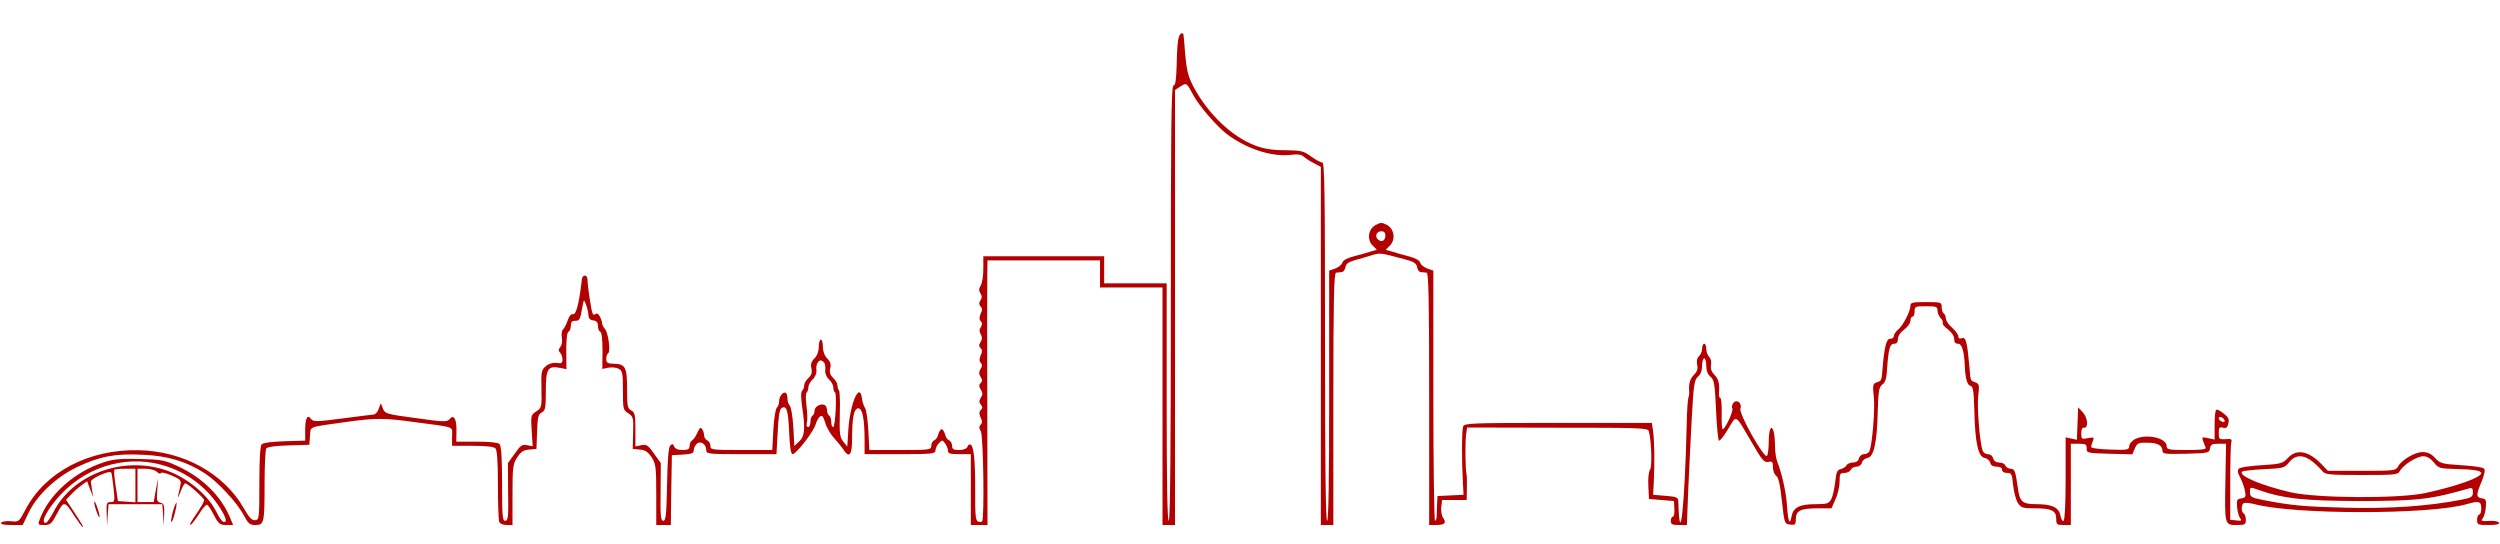 <svg version="1.0" xmlns="http://www.w3.org/2000/svg"
 width="1200pt" height="261pt" viewBox="0 0 1200 261"
 preserveAspectRatio="xMidYMid meet">
<g transform="translate(0,261) scale(0.1,-0.1)"
fill="#b30000" stroke="none">
<path d="M5656 2423 c-4 -16 -7 -72 -8 -125 -2 -72 -6 -98 -15 -98 -11 0 -13
-202 -13 -1045 0 -690 -3 -1045 -10 -1045 -7 0 -10 197 -10 570 l0 570 -150 0
-150 0 0 65 0 65 -290 0 -290 0 0 -60 c0 -33 -6 -69 -12 -80 -10 -15 -10 -25
-2 -38 8 -12 8 -22 0 -34 -8 -13 -7 -21 1 -29 8 -8 9 -18 0 -35 -7 -18 -7 -28
1 -36 7 -7 8 -15 0 -28 -8 -12 -8 -22 0 -35 7 -13 7 -24 -1 -37 -9 -13 -9 -20
0 -29 8 -8 9 -18 0 -35 -7 -18 -7 -28 1 -36 8 -8 7 -16 -1 -29 -9 -15 -9 -23
0 -38 9 -14 9 -21 0 -30 -9 -9 -8 -16 1 -31 9 -16 10 -24 0 -39 -9 -15 -9 -23
0 -33 9 -11 9 -17 0 -26 -8 -8 -9 -18 -1 -36 9 -17 8 -27 0 -35 -9 -9 -8 -16
1 -31 12 -20 18 -420 6 -433 -3 -3 -12 -3 -20 0 -11 4 -14 34 -13 148 0 145
-6 211 -22 221 -5 3 -12 -2 -15 -10 -4 -10 -19 -16 -40 -16 -28 0 -34 4 -34
20 0 11 -6 23 -14 26 -8 3 -17 16 -20 30 -4 13 -11 24 -16 24 -5 0 -12 -11
-16 -24 -3 -14 -12 -27 -20 -30 -8 -3 -14 -15 -14 -26 0 -19 -6 -20 -149 -20
l-148 0 -5 95 c-3 52 -10 100 -16 107 -5 7 -12 26 -14 42 -10 89 -58 -18 -66
-148 l-5 -80 -19 24 c-17 21 -19 37 -17 132 2 59 0 110 -4 114 -4 4 -7 15 -7
24 0 9 -9 25 -20 35 -15 14 -19 26 -15 46 5 20 1 33 -14 48 -13 13 -21 34 -21
56 0 19 -4 35 -10 35 -5 0 -10 -16 -10 -35 0 -22 -8 -43 -21 -56 -15 -15 -19
-28 -14 -48 4 -20 0 -32 -15 -46 -11 -10 -20 -26 -20 -35 0 -9 -4 -20 -10 -26
-6 -6 -6 -33 0 -74 16 -108 13 -144 -14 -169 l-23 -22 -5 91 c-3 51 -11 97
-17 103 -6 6 -11 21 -11 32 0 12 -3 25 -7 28 -11 11 -33 -14 -33 -37 0 -12 -5
-27 -11 -33 -7 -7 -14 -55 -17 -107 l-5 -96 -148 0 c-143 0 -149 1 -149 20 0
11 -7 23 -15 26 -8 4 -15 14 -15 23 0 9 -4 23 -9 30 -8 12 -12 9 -23 -15 -7
-16 -18 -33 -25 -37 -7 -4 -13 -17 -13 -27 0 -16 -7 -20 -34 -20 -22 0 -36 6
-40 17 -5 13 -9 14 -19 4 -8 -8 -13 -67 -15 -186 -3 -145 -6 -175 -18 -175
-12 0 -15 23 -13 138 l1 139 -33 46 c-28 40 -35 45 -61 40 l-28 -6 0 81 c0 71
-3 83 -20 92 -18 10 -20 21 -20 104 0 105 -8 119 -66 120 -28 1 -34 5 -34 23
0 12 4 24 9 27 13 8 1 98 -15 117 -8 8 -14 21 -14 28 0 7 -5 21 -11 32 -8 15
-14 17 -23 10 -10 -8 -15 6 -24 67 -7 42 -12 88 -12 100 0 25 -24 26 -27 1
-13 -114 -27 -169 -42 -167 -10 2 -19 -9 -26 -30 -6 -17 -16 -37 -22 -43 -7
-7 -9 -25 -6 -40 3 -17 0 -35 -7 -44 -10 -12 -10 -19 -2 -27 7 -7 12 -22 12
-33 0 -18 -5 -21 -28 -17 -17 2 -37 -3 -51 -15 -22 -18 -24 -26 -22 -110 2
-88 1 -90 -25 -108 -26 -17 -26 -19 -22 -92 l5 -75 -27 5 c-23 5 -31 0 -59
-40 l-33 -46 1 -139 c2 -118 0 -138 -14 -138 -13 0 -15 24 -15 178 0 125 -4
182 -12 190 -8 8 -47 12 -110 12 l-98 0 1 50 c2 57 -13 84 -33 58 -12 -14 -26
-14 -161 5 -142 19 -149 21 -159 46 l-10 26 -10 -27 c-5 -16 -17 -28 -26 -28
-9 -1 -78 -9 -152 -19 -123 -16 -136 -16 -147 -2 -17 24 -28 5 -28 -52 l0 -52
-99 -3 c-60 -2 -103 -7 -110 -15 -7 -8 -11 -70 -11 -187 0 -168 -1 -175 -20
-177 -15 -2 -29 12 -55 58 -95 166 -289 274 -505 278 -238 5 -447 -104 -542
-284 -32 -60 -32 -61 -71 -57 -22 2 -43 -1 -46 -7 -5 -7 11 -11 48 -11 l55 0
27 56 c41 87 132 173 234 222 110 52 183 66 318 59 118 -5 206 -32 294 -88 61
-39 156 -141 188 -202 22 -41 29 -47 56 -47 42 0 44 9 44 200 0 85 4 160 8
167 5 8 43 13 107 15 l100 3 3 42 c4 48 -15 41 177 68 138 19 180 19 324 -1
202 -27 181 -18 181 -69 l0 -45 98 0 c63 0 102 -4 110 -12 8 -8 12 -61 12
-174 0 -89 3 -169 6 -178 4 -10 18 -16 35 -16 l29 0 0 145 c0 134 2 148 23
180 17 26 30 35 57 37 l35 3 3 82 c2 70 6 84 22 93 18 9 20 22 20 105 0 105
10 121 69 109 l30 -6 -1 88 c0 55 4 90 11 92 6 2 11 15 11 28 0 17 5 24 20 24
22 0 25 5 35 65 7 39 8 39 17 15 6 -14 11 -36 12 -50 1 -18 7 -26 24 -28 16
-2 22 -10 22 -27 0 -13 5 -25 11 -27 7 -2 11 -37 11 -91 l-1 -88 29 6 c16 3
38 1 49 -5 19 -10 21 -20 21 -104 0 -90 1 -94 26 -110 24 -16 25 -22 23 -94
l-2 -77 34 -3 c26 -2 39 -11 57 -37 20 -32 22 -46 22 -180 l0 -145 35 0 35 0
2 167 3 168 53 3 c43 3 52 6 52 21 0 10 7 24 15 31 19 16 45 -3 45 -31 0 -18
10 -19 169 -19 l168 0 6 106 c3 74 9 109 18 115 25 15 32 -9 37 -116 3 -73 8
-105 17 -105 17 0 102 111 110 143 4 14 13 31 20 37 11 9 16 3 26 -29 6 -22
25 -54 41 -72 16 -17 36 -42 45 -55 29 -46 43 -30 43 49 0 104 9 147 30 147
20 0 30 -52 30 -156 l0 -64 170 0 c152 0 170 2 170 17 0 9 7 25 16 35 16 17
18 17 30 0 7 -9 14 -25 14 -34 0 -15 9 -18 55 -18 l55 0 0 -170 0 -170 40 0
40 0 -1 567 c-1 313 -1 598 0 636 l1 67 270 0 270 0 0 -65 0 -65 150 0 150 0
0 -570 0 -570 30 0 30 0 0 1044 0 1044 26 17 c29 19 30 18 61 -40 27 -52 112
-150 161 -188 95 -72 219 -112 311 -100 29 4 47 1 59 -9 9 -9 32 -23 50 -32
l32 -17 0 -859 0 -860 30 0 30 0 0 605 c0 477 3 605 13 606 6 1 19 2 27 3 8 0
16 11 18 23 3 17 14 25 45 34 23 6 60 17 82 24 41 12 37 13 177 -25 26 -8 38
-17 40 -33 2 -12 10 -23 18 -23 8 -1 21 -2 28 -3 9 -1 12 -129 12 -606 l0
-605 34 0 c41 0 50 10 33 34 -7 10 -11 33 -9 52 l4 34 59 0 59 0 1 58 c1 31 0
62 -2 67 -5 17 -7 148 -2 186 l5 37 434 -1 c390 0 434 -1 438 -16 13 -46 17
-173 6 -186 -6 -8 -10 -39 -8 -77 l3 -63 60 -5 60 -5 2 -37 c1 -21 -2 -38 -7
-38 -6 0 -10 -9 -10 -20 0 -17 7 -20 39 -20 l38 0 6 157 c4 87 11 244 17 348
9 169 13 192 30 207 13 10 20 29 20 52 0 20 5 36 10 36 6 0 10 -16 10 -36 0
-24 7 -41 20 -52 18 -15 21 -34 27 -160 3 -78 10 -145 14 -147 4 -3 24 22 44
56 43 69 30 77 116 -69 46 -80 57 -93 77 -89 19 4 22 0 22 -26 0 -16 7 -35 16
-41 11 -8 19 -44 27 -121 12 -109 13 -110 40 -113 24 -3 27 0 27 27 0 40 23
51 105 51 l66 0 19 43 c11 23 20 61 20 85 0 38 2 42 24 42 13 0 26 7 30 15 3
8 15 15 27 15 12 0 23 8 26 19 3 11 15 21 27 23 30 4 46 75 49 221 3 101 6
119 22 131 13 9 20 29 22 62 7 108 14 134 34 134 13 0 19 7 19 23 0 14 12 32
30 45 17 13 30 31 30 42 0 11 5 20 10 20 6 0 10 11 10 25 0 24 3 25 55 25 49
0 55 -2 55 -21 0 -11 7 -27 15 -36 8 -8 13 -19 10 -23 -3 -5 8 -19 25 -31 18
-14 30 -32 30 -46 0 -16 6 -23 19 -23 18 0 29 -36 32 -105 2 -60 12 -94 27
-97 13 -3 16 -22 19 -123 3 -148 19 -219 49 -223 12 -2 24 -12 27 -23 3 -13
14 -19 31 -19 16 0 26 -6 26 -15 0 -9 9 -15 24 -15 21 0 24 -5 29 -60 4 -33
14 -71 23 -85 15 -22 23 -25 81 -25 80 0 103 -11 103 -50 0 -28 3 -30 35 -30
l35 0 0 195 0 195 38 0 c34 0 38 -3 38 -22 -1 -22 2 -23 109 -26 l110 -3 12
28 c11 26 18 29 60 28 50 0 73 -13 73 -40 0 -14 15 -15 113 -13 108 3 112 4
115 26 3 18 10 22 40 22 l37 0 -3 -172 c-4 -218 -4 -218 53 -218 41 0 45 2 45
24 0 14 -4 28 -10 31 -13 8 -13 42 0 50 5 3 27 1 48 -4 190 -52 844 -52 1022
-1 59 17 70 14 70 -20 0 -16 -4 -30 -10 -30 -5 0 -10 -11 -10 -25 0 -24 3 -25
56 -25 36 0 53 4 49 11 -4 6 -21 10 -39 9 -45 -3 -50 -1 -38 13 5 6 12 30 14
52 3 35 0 40 -19 43 -28 4 -29 16 -1 81 14 36 18 55 11 62 -6 6 -55 13 -109
16 -92 6 -101 8 -126 35 -18 20 -36 28 -60 28 -37 0 -101 -38 -118 -70 -10
-19 -21 -20 -173 -20 l-163 0 -30 31 c-62 65 -120 76 -162 31 -25 -27 -34 -29
-126 -35 -54 -3 -103 -10 -109 -16 -8 -8 -7 -20 6 -44 9 -17 20 -46 23 -64 5
-27 3 -32 -17 -35 -21 -3 -24 -7 -21 -43 2 -22 9 -46 15 -53 9 -11 5 -13 -19
-10 l-29 3 0 175 c0 96 2 184 5 195 4 17 1 20 -27 17 -31 -2 -33 0 -33 29 0
26 3 31 20 26 15 -4 22 1 26 20 5 20 1 30 -22 48 -16 13 -32 21 -36 18 -5 -2
-8 -35 -8 -73 l0 -70 -32 7 c-33 7 -33 9 -11 -45 4 -9 -18 -12 -91 -12 -86 0
-96 2 -96 18 0 41 -100 62 -154 33 -14 -8 -26 -23 -26 -33 0 -17 -8 -19 -92
-16 -55 2 -92 7 -91 13 1 6 5 19 9 29 7 17 4 18 -24 13 -30 -6 -32 -5 -32 23
0 19 5 29 13 27 22 -4 19 47 -5 73 l-23 25 -3 -78 -3 -78 -27 6 -27 6 0 -198
c0 -121 -4 -200 -10 -203 -5 -3 -12 8 -15 25 -7 39 -40 55 -115 55 -69 0 -81
11 -90 82 -11 78 -15 88 -34 88 -10 0 -21 7 -25 15 -3 8 -16 15 -30 15 -15 0
-25 7 -29 20 -3 12 -14 20 -25 20 -12 0 -23 8 -26 18 -14 45 -26 203 -21 258
7 57 5 62 -14 69 -22 7 -23 8 -27 65 -12 134 -18 155 -39 146 -9 -3 -15 0 -15
9 0 8 -13 27 -30 42 -16 14 -30 34 -30 44 0 10 -4 21 -10 24 -5 3 -10 17 -10
31 0 23 -2 24 -75 24 -66 0 -75 -2 -75 -18 0 -26 -35 -94 -59 -114 -12 -10
-21 -24 -21 -32 0 -7 -8 -13 -17 -12 -18 1 -28 -37 -37 -144 -4 -57 -5 -58
-27 -65 -19 -6 -21 -12 -15 -69 7 -57 -7 -225 -20 -260 -3 -9 -15 -16 -26 -16
-11 0 -22 -8 -25 -20 -3 -13 -14 -20 -29 -20 -13 0 -27 -6 -31 -14 -4 -8 -17
-15 -28 -18 -16 -3 -21 -14 -26 -61 -4 -33 -12 -70 -19 -83 -12 -21 -20 -24
-74 -24 -80 0 -109 -16 -117 -60 -8 -47 -17 -22 -22 60 -5 62 -23 144 -46 203
-6 16 -11 49 -11 75 0 26 -3 57 -6 69 -11 39 -24 14 -24 -45 0 -31 -4 -63 -8
-70 -12 -18 -136 201 -128 226 9 27 -17 48 -34 28 -6 -9 -9 -20 -5 -26 7 -11
-34 -100 -46 -100 -4 0 -6 34 -5 75 1 41 -2 75 -7 75 -4 0 -7 10 -6 23 4 45
-2 68 -22 88 -14 14 -19 29 -16 47 3 15 -1 31 -9 39 -8 8 -14 25 -14 39 0 13
-4 24 -10 24 -5 0 -10 -11 -10 -24 0 -13 -7 -29 -15 -36 -9 -7 -12 -22 -9 -40
5 -20 0 -34 -15 -49 -19 -19 -26 -43 -23 -81 1 -8 -1 -22 -4 -30 -3 -8 -7 -67
-8 -130 -9 -386 -33 -607 -40 -370 -1 23 -5 25 -61 30 l-60 5 3 60 c5 96 3
197 -3 243 l-6 42 -450 0 c-414 0 -450 -1 -456 -17 -7 -17 -7 -173 -1 -273 l3
-55 -62 -3 -63 -3 -2 -37 c-1 -20 -2 -47 -2 -59 0 -13 -4 -23 -8 -23 -4 0 -8
270 -8 601 l0 600 -29 10 c-16 6 -31 18 -34 28 -3 11 -22 22 -53 30 -27 7 -63
17 -81 23 l-32 9 20 20 c29 29 22 79 -13 99 -25 13 -31 13 -55 0 -36 -20 -43
-70 -14 -99 l20 -20 -32 -9 c-18 -6 -54 -16 -81 -23 -31 -8 -50 -19 -53 -30
-3 -10 -18 -22 -34 -28 l-29 -10 0 -600 c0 -394 -3 -601 -10 -601 -7 0 -10
293 -10 860 0 715 -2 860 -13 860 -8 0 -32 13 -54 29 -37 27 -48 29 -126 30
-61 0 -101 7 -141 22 -111 41 -227 151 -297 282 -25 48 -33 76 -40 155 -4 53
-8 98 -9 100 0 1 -4 2 -9 2 -5 0 -12 -12 -15 -27z m994 -942 c0 -26 -17 -36
-35 -21 -18 15 -8 40 16 40 12 0 19 -7 19 -19z m-2693 -613 c4 -7 6 -24 4 -36
-1 -14 6 -32 18 -43 12 -11 21 -28 21 -39 0 -10 3 -21 8 -23 10 -7 2 -167 -9
-167 -5 0 -9 11 -9 24 0 14 -4 28 -10 31 -5 3 -10 15 -10 25 0 10 -5 22 -10
25 -18 11 -50 -6 -50 -25 0 -10 -4 -22 -10 -25 -5 -3 -10 -17 -10 -31 0 -13
-5 -24 -11 -24 -7 0 -9 9 -6 23 4 12 2 48 -2 80 -4 32 -4 60 1 63 4 3 8 14 8
24 0 11 9 28 21 39 12 11 19 29 18 43 -4 25 7 48 21 48 5 0 12 -6 17 -12z
m6721 -276 c2 -7 -2 -10 -12 -6 -9 3 -16 11 -16 16 0 13 23 5 28 -10z m424
-199 c18 -15 39 -36 46 -45 12 -16 33 -18 187 -18 164 0 175 1 185 20 16 29
81 70 112 70 17 0 34 -10 50 -29 22 -28 28 -30 101 -32 92 -2 127 -8 127 -20
0 -21 -118 -63 -270 -96 -130 -27 -519 -25 -645 4 -142 33 -252 80 -233 99 4
4 52 9 105 12 93 4 99 6 121 33 30 38 69 38 114 2z m-254 -137 c111 -39 212
-50 472 -51 282 0 349 8 533 61 13 4 17 -1 17 -19 0 -22 -6 -26 -57 -36 -160
-31 -340 -43 -553 -38 -203 5 -265 11 -402 38 -51 10 -58 15 -58 35 0 28 -3
28 48 10z"/>
<path d="M498 391 c-141 -46 -262 -154 -307 -273 -10 -27 -9 -28 22 -28 29 0
35 6 61 55 33 63 36 62 86 -16 18 -27 34 -49 37 -49 5 0 -1 11 -55 93 l-25 38
24 25 c13 14 36 35 51 45 l26 19 16 -42 c15 -40 15 -41 9 -8 -3 19 -6 41 -7
48 -1 15 90 56 98 44 2 -4 7 -37 11 -74 7 -65 6 -68 -14 -68 -19 0 -21 -5 -19
-57 l2 -58 3 53 4 52 129 0 129 0 4 -52 3 -53 2 53 c2 46 -1 55 -18 59 -18 5
-19 12 -15 62 l4 56 -11 -57 -10 -58 -39 0 -39 0 0 80 0 80 39 0 c22 0 46 -7
54 -15 9 -8 17 -11 19 -6 2 6 25 0 51 -11 44 -19 48 -24 43 -47 -3 -14 -8 -37
-11 -51 -3 -14 2 -6 11 18 8 23 19 42 23 42 12 0 91 -71 91 -81 0 -6 -13 -29
-28 -52 -41 -60 -47 -71 -34 -64 5 4 23 27 39 52 15 25 32 44 37 42 5 -2 20
-24 33 -50 22 -42 29 -47 59 -47 l33 0 -15 36 c-43 102 -129 188 -244 243 -70
33 -82 35 -190 38 -91 2 -127 -1 -172 -16z m306 -21 c77 -26 143 -69 199 -129
49 -53 92 -127 78 -135 -10 -7 -23 7 -45 52 -41 80 -142 162 -240 195 -207 70
-448 -20 -540 -202 -15 -28 -31 -51 -36 -51 -29 0 8 68 73 138 135 142 334
193 511 132z m-154 -91 l0 -80 -42 3 -42 3 -11 73 c-6 40 -9 75 -6 77 2 3 26
5 53 5 l48 0 0 -81z"/>
<path d="M452 200 c0 -8 6 -31 13 -50 7 -19 13 -28 13 -20 0 8 -6 31 -13 50
-7 19 -13 28 -13 20z"/>
<path d="M830 155 c-7 -25 -10 -48 -8 -51 3 -2 11 16 17 42 7 25 10 48 8 51
-2 2 -10 -17 -17 -42z"/>
</g>
</svg>
